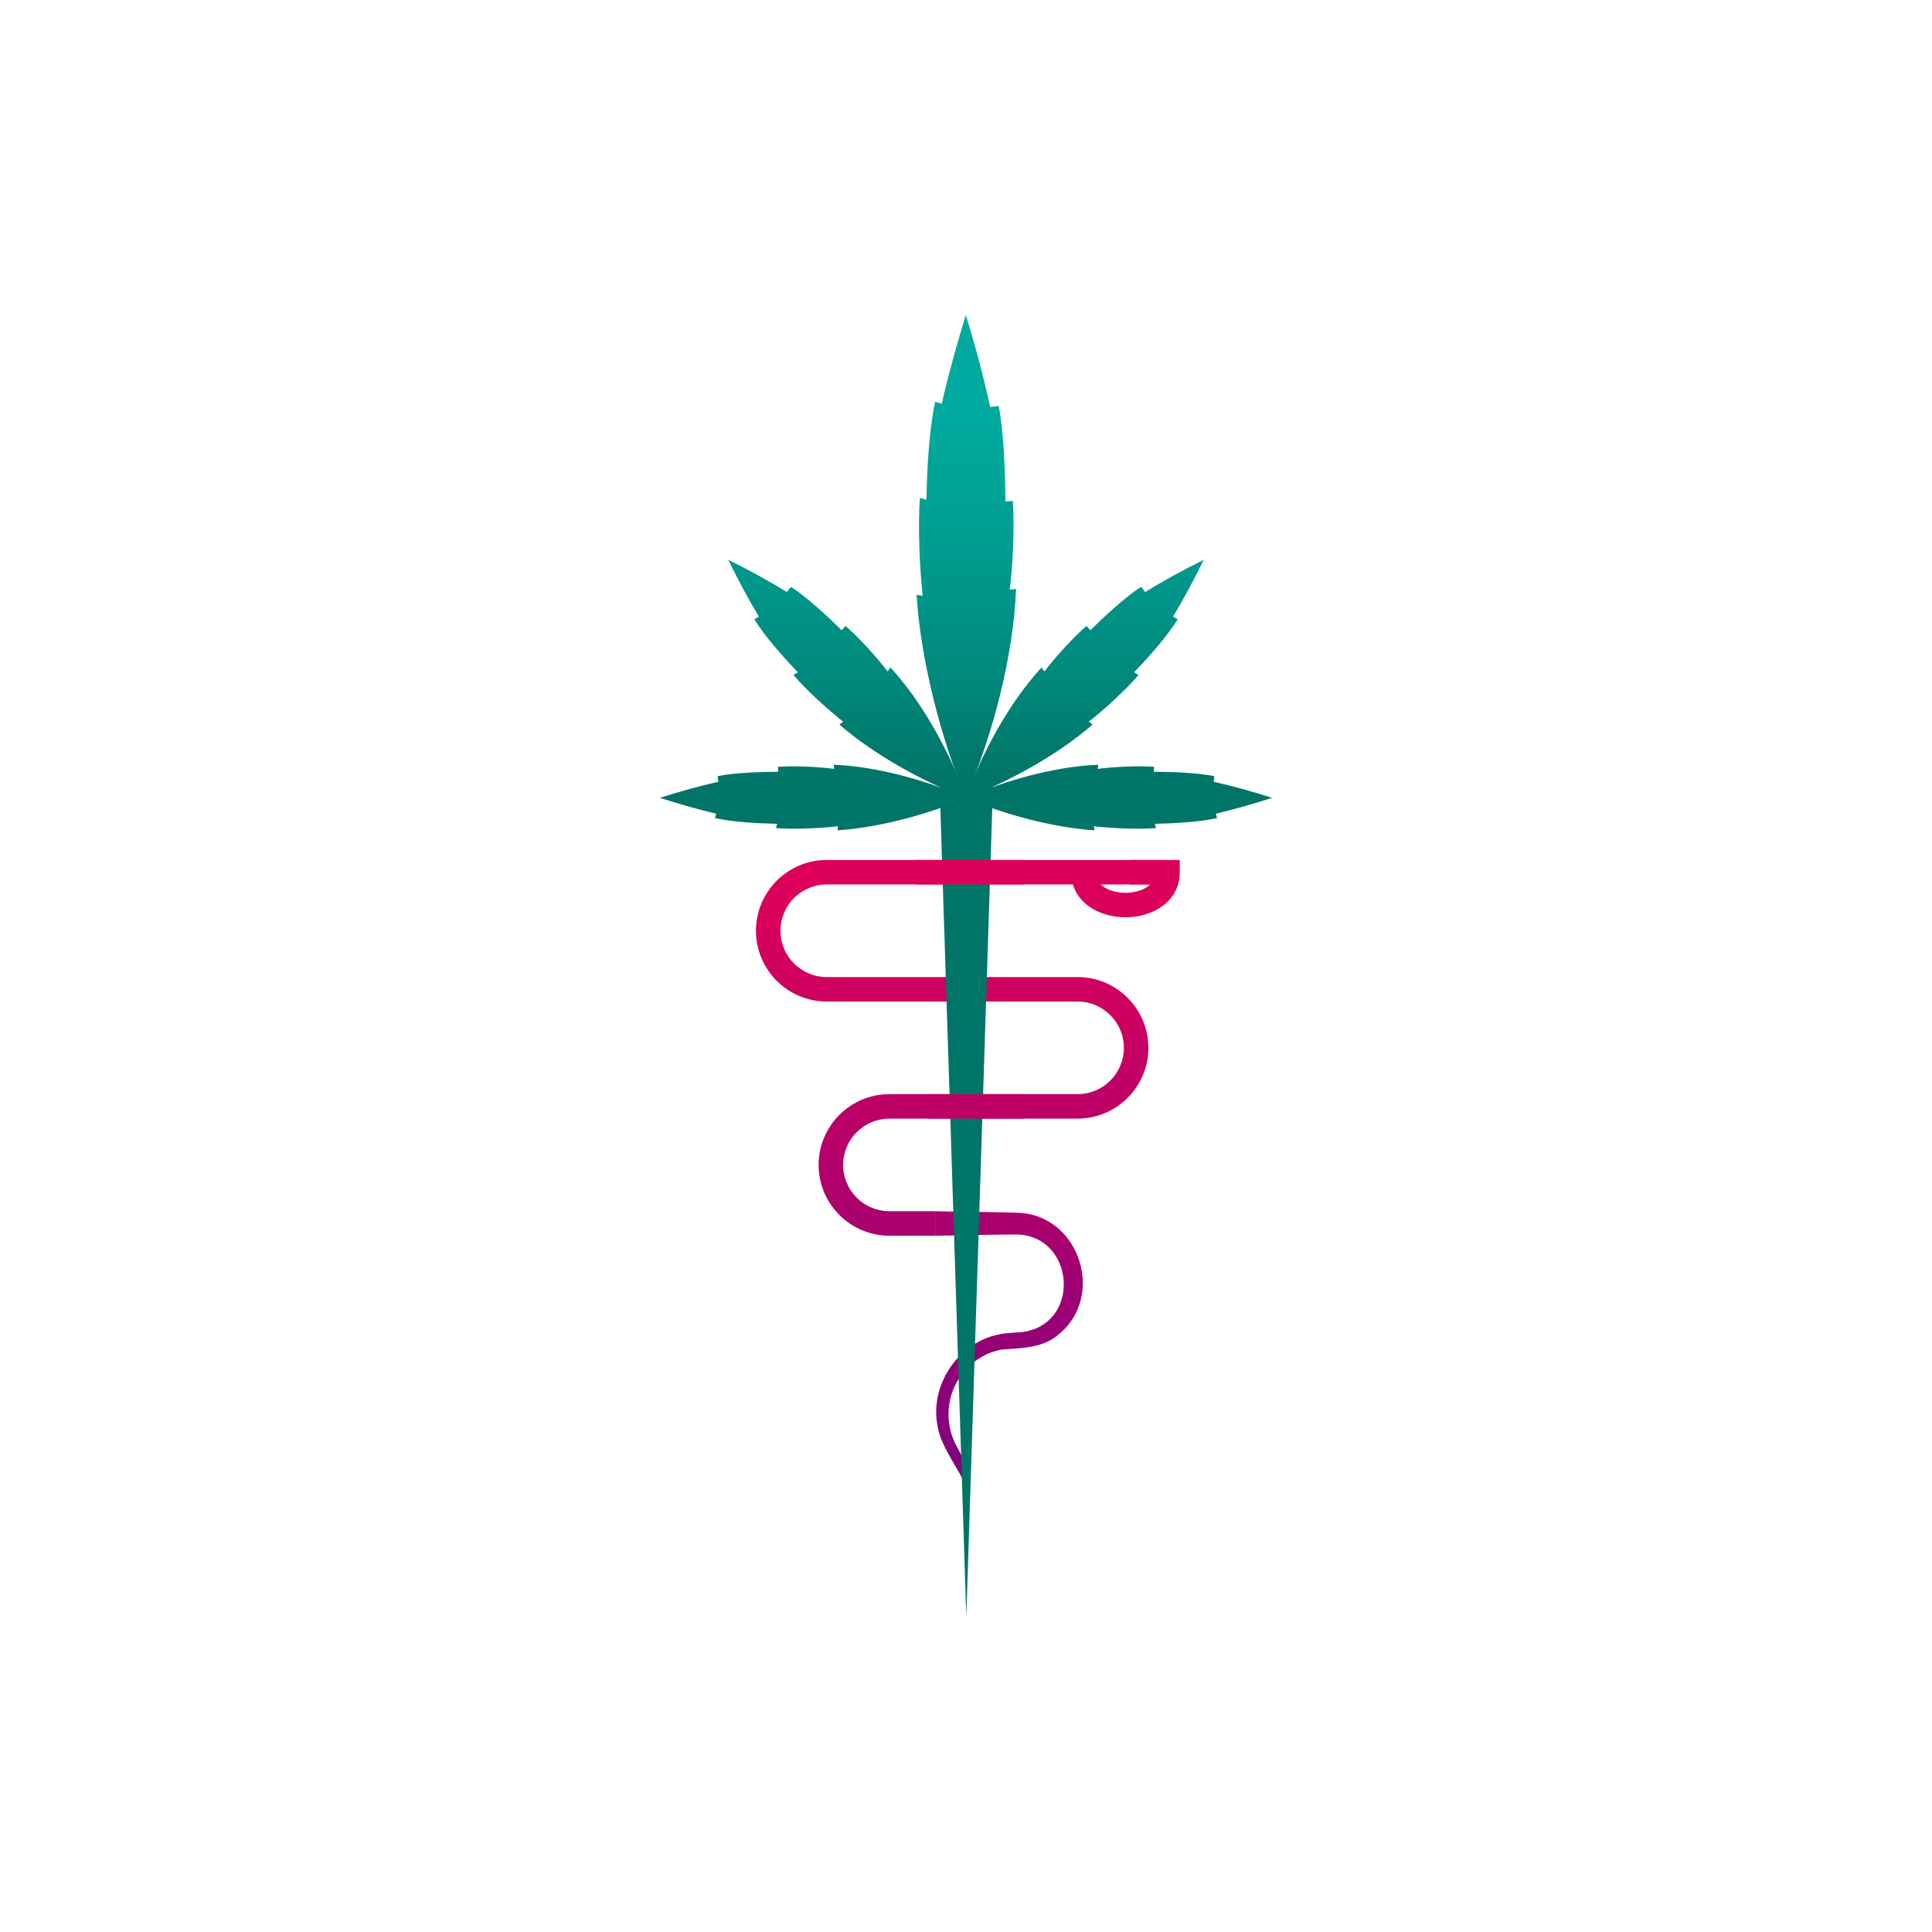 <?xml version="1.0" encoding="UTF-8"?><svg id="a" xmlns="http://www.w3.org/2000/svg" width="1080" height="1080" xmlns:xlink="http://www.w3.org/1999/xlink" viewBox="0 0 1080 1080"><defs><style>.l{fill:url(#k);}.m{fill:url(#c);}.n{fill:url(#d);}.o{fill:url(#h);}.p{fill:url(#j);}.q{fill:url(#g);}.r{fill:url(#e);}.s{fill:url(#i);}.t{fill:url(#f);}.u{fill:url(#b);}.v{fill:#007567;}</style><linearGradient id="b" x1="564.21" y1="819.46" x2="564.21" y2="497.41" gradientUnits="userSpaceOnUse"><stop offset="0" stop-color="purple"/><stop offset=".17" stop-color="#920078"/><stop offset=".73" stop-color="#c70062"/><stop offset="1" stop-color="#dc005a"/></linearGradient><linearGradient id="c" x1="537.6" y1="819.46" x2="537.6" y2="497.41" xlink:href="#b"/><linearGradient id="d" x1="629.15" y1="819.46" x2="629.15" y2="497.41" xlink:href="#b"/><linearGradient id="e" x1="454.54" y1="434.99" x2="454.54" y2="236.98" gradientUnits="userSpaceOnUse"><stop offset="0" stop-color="#007567"/><stop offset=".3" stop-color="#00897c"/><stop offset=".73" stop-color="#00a094"/><stop offset="1" stop-color="#00a99d"/></linearGradient><linearGradient id="f" x1="540.17" x2="540.17" y2="236.98" xlink:href="#e"/><linearGradient id="g" x1="473.63" y1="434.99" x2="473.63" y2="236.98" xlink:href="#e"/><linearGradient id="h" x1="625.46" y1="434.99" x2="625.46" y2="236.98" xlink:href="#e"/><linearGradient id="i" x1="606.37" y1="434.99" x2="606.37" y2="236.98" xlink:href="#e"/><linearGradient id="j" x1="542.37" y1="819.46" x2="542.37" y2="497.41" xlink:href="#b"/><linearGradient id="k" x1="545.81" y1="819.46" x2="545.81" y2="497.41" xlink:href="#b"/></defs><path class="u" d="M523.11,677.09c11.35.28,36.09.39,47.17.9,33.58,2.26,47.53,46.92,21.49,67.97-9,7.79-20.69,7.57-31.69,8.44-9.14,1.61-17.56,7-23.01,14.72-8.56,11.78-9.08,27.96-1.63,40.6,0,0,7.14,13.84,7.14,13.84l-4.83,2.61c-4.44-8.67-12.14-19.07-13.63-28.97-4.61-22.7,11.42-46.75,34.27-51.24,5.03-1.2,10.49-.74,15.46-1.74,30.37-6.41,26.33-52.44-4.49-54.11-9.91-.1-35.92.57-46.26.66,0,0,0-13.68,0-13.68h0Z"/><path class="m" d="M523.11,690.77h-25.93c-21.82,0-39.57-17.75-39.57-39.57s17.75-39.57,39.57-39.57h105.2c14.27,0,25.88-11.61,25.88-25.88s-11.61-25.88-25.88-25.88h-140.23c-21.82,0-39.57-17.75-39.57-39.57s17.75-39.57,39.57-39.57h190.47v13.69h-190.47c-14.27,0-25.88,11.61-25.88,25.88s11.61,25.88,25.88,25.88h140.23c21.82,0,39.57,17.75,39.57,39.57s-17.75,39.57-39.57,39.57h-105.2c-14.27,0-25.88,11.61-25.88,25.88s11.61,25.88,25.88,25.88h25.93v13.69Z"/><path class="n" d="M629.15,512.78c-15.07,0-30.32-8.66-30.32-25.21h13.69c0,9.12,10.88,11.53,16.64,11.53,3.91,0,10.19-1.11,13.81-4.68h-11.24v-13.69h27.75v6.84c0,16.55-15.25,25.21-30.32,25.21Z"/><path class="r" d="M540.17,446c-20.73,9.13-49.32,16.73-72.01,18.15l.28-2.26c-9.46,1.1-25.07,1.84-34.68,1l.68-2.38c-10.47-.19-24.36-.91-34.77-3.18l.66-2.47c-9.78-2.29-21.41-5.63-31.43-8.86,11.02-3.55,21.9-6.56,32.63-8.97l-.37-3.15c9.43-1.95,24.61-2.43,33.88-2.47l-.2-2.74c8.42-.73,23.29.01,31.47,1.14l-.24-2.33c24.36,1,51.97,8.77,74.11,18.52Z"/><path class="t" d="M539.9,446c-13.85-32.67-25.37-77.71-27.53-113.47l3.42.45c-1.67-14.9-2.8-39.5-1.52-54.65l3.61,1.07c.29-16.49,1.38-38.38,4.83-54.8l3.75,1.04c3.47-15.41,8.54-33.73,13.44-49.52,5.39,17.36,9.94,34.51,13.6,51.42l4.78-.58c2.95,14.86,3.69,38.77,3.74,53.39l4.15-.32c1.1,13.26-.02,36.7-1.72,49.58l3.54-.38c-1.52,38.39-13.29,81.89-28.08,116.77Z"/><path class="q" d="M540.15,446.02c-23.63-8.58-52.09-24.53-70.9-40.98l2.08-1.64c-8.25-6.44-20.99-17.95-27.77-26.12l2.49-1.43c-7.97-8.29-18.17-19.67-24.39-29.64l2.55-1.53c-5.71-9.48-11.99-21.27-17.11-31.71,11.49,5.63,22.41,11.61,32.74,17.96l2.31-2.88c8.93,5.72,21.12,17.11,28.35,24.29l2.1-2.42c7.14,5.94,18.08,18.1,23.51,25.38l1.74-2.11c18.1,19.75,33.15,47.59,42.31,72.83Z"/><path class="o" d="M539.83,446c20.73,9.13,49.32,16.73,72.01,18.15l-.28-2.26c9.46,1.1,25.07,1.84,34.68,1l-.68-2.38c10.47-.19,24.36-.91,34.77-3.18l-.66-2.47c9.78-2.29,21.41-5.63,31.43-8.86-11.02-3.55-21.9-6.56-32.63-8.97l.37-3.15c-9.43-1.95-24.61-2.43-33.88-2.47l.2-2.74c-8.42-.73-23.29.01-31.47,1.14l.24-2.33c-24.36,1-51.97,8.77-74.11,18.52Z"/><path class="s" d="M539.85,446.02c23.63-8.58,52.09-24.53,70.9-40.98l-2.08-1.64c8.25-6.44,20.99-17.95,27.77-26.12l-2.49-1.43c7.97-8.29,18.17-19.67,24.39-29.64l-2.55-1.53c5.71-9.48,11.99-21.27,17.11-31.71-11.49,5.63-22.41,11.61-32.74,17.96l-2.31-2.88c-8.93,5.72-21.12,17.11-28.35,24.29l-2.1-2.42c-7.14,5.94-18.08,18.1-23.51,25.38l-1.74-2.11c-18.1,19.75-33.15,47.59-42.31,72.83Z"/><polygon class="v" points="555.23 434.91 540.17 903.88 525.12 434.91 555.23 434.91 555.23 434.91"/><rect class="p" x="512.37" y="480.73" width="60" height="13.69"/><rect class="l" x="519.25" y="611.63" width="53.12" height="13.69"/></svg>